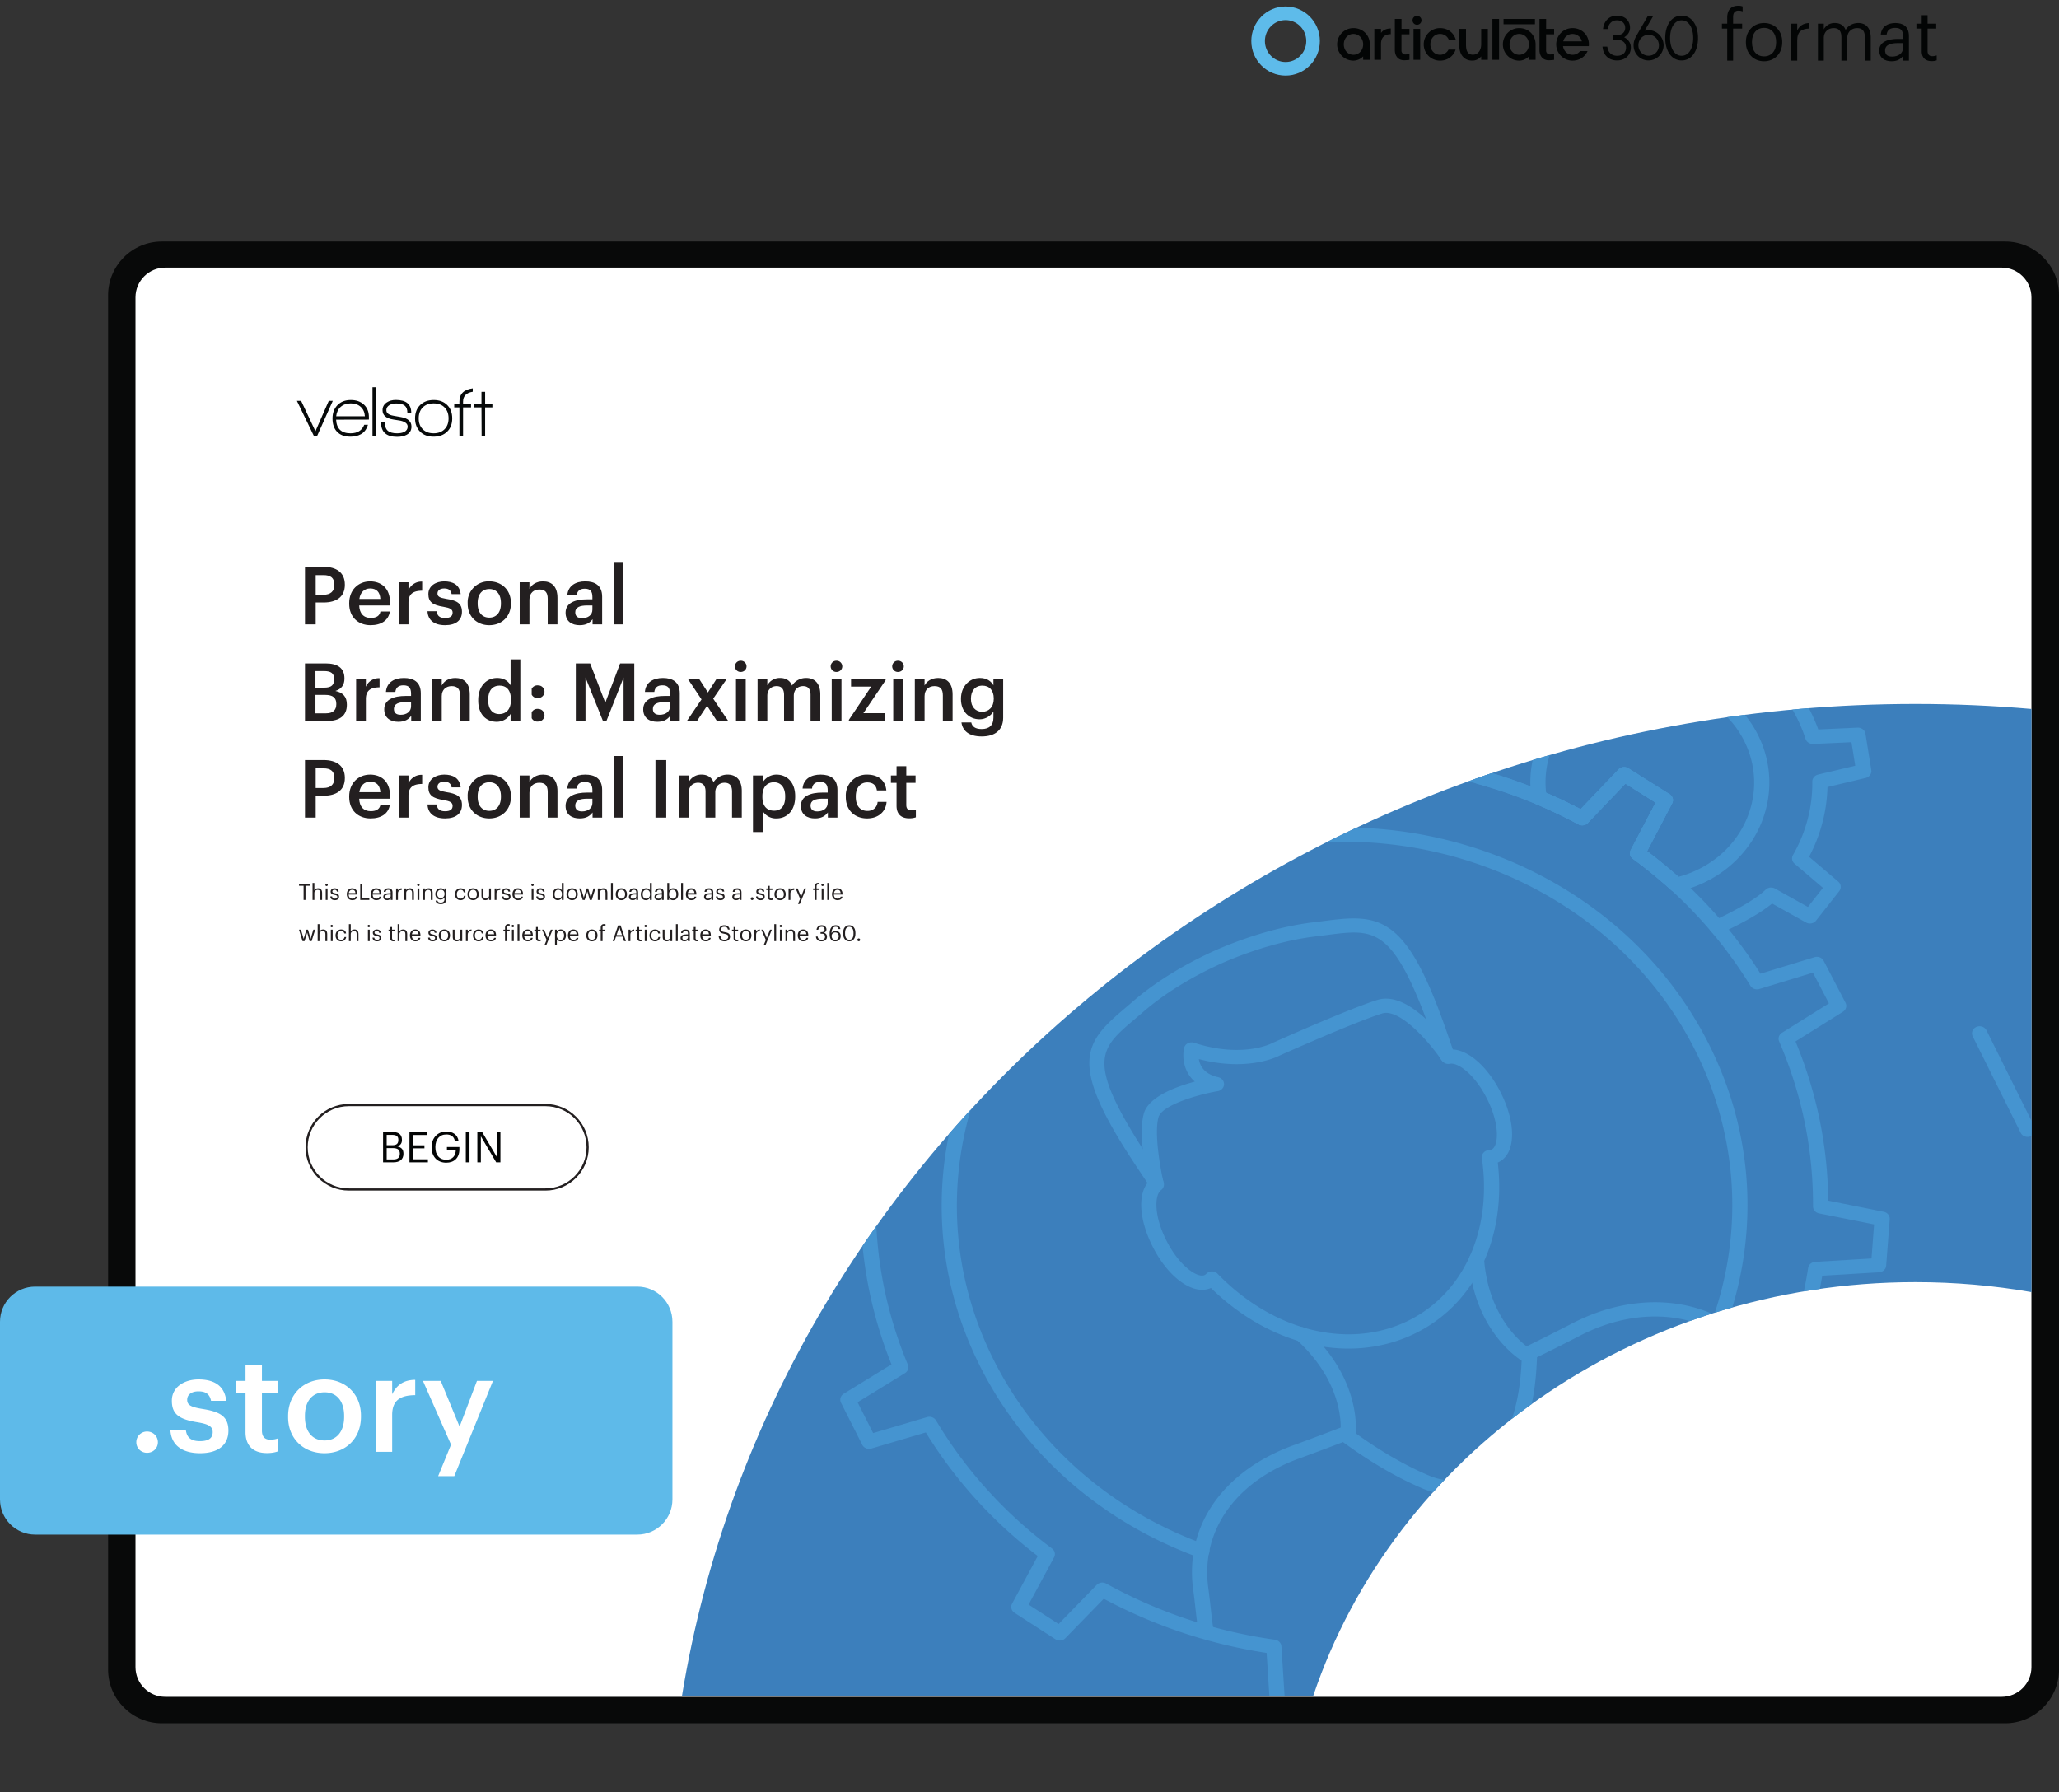 <svg xmlns="http://www.w3.org/2000/svg" xmlns:xlink="http://www.w3.org/1999/xlink" width="1251.275" height="1089.232" viewBox="0 0 938.456 816.924"><rect x="0" y="0" width="938.456" height="816.924" fill="#333333" stroke="none"/><g data-name="Figure"><g data-name="PlacedPDF"><clipPath id="a"><path transform="matrix(1 0 0 -1 0 816.924)" d="M49.276 31.411h889.18v785.514H49.276z"/></clipPath><g clip-path="url(#a)"><path d="M911.885 778.457H77.768c-11.98 0-21.694-9.713-21.694-21.694V136.61c0-11.982 9.713-21.695 21.694-21.695h834.117c11.981 0 21.694 9.713 21.694 21.695v620.153c0 11.98-9.713 21.694-21.694 21.694" fill="#fff"/></g><path d="M144.555 198.683h-1.505l-7.719-15.962h1.93l6.51 13.836 6.083-13.836h1.831z" fill="#070a0a"/><clipPath id="b"><path transform="matrix(1 0 0 -1 0 816.924)" d="M49.276 31.411h889.18v785.514H49.276z"/></clipPath><g clip-path="url(#b)"><path d="M159.863 183.866c-1.854 0-3.375.523-4.563 1.57-1.19 1.047-1.88 2.486-2.077 4.318h13.083c-.11-1.832-.747-3.271-1.913-4.318-1.167-1.047-2.677-1.57-4.53-1.57m-6.672 7.425c.217 4.143 2.408 6.214 6.574 6.214 3.16 0 5.244-1.296 6.247-3.891h1.7c-.632 2.049-1.711 3.488-3.237 4.317-1.33.74-2.923 1.112-4.776 1.112-2.682 0-4.732-.774-6.15-2.322-1.33-1.44-1.994-3.435-1.994-5.986 0-2.507.757-4.536 2.273-6.084s3.527-2.322 6.035-2.322 4.514.703 6.018 2.109c1.505 1.407 2.258 3.299 2.258 5.675v1.145zM169.773 176.506h1.668v22.177h-1.668zM180.96 199.108c-4.864 0-7.295-2.18-7.295-6.542h1.734c0 1.723.446 2.977 1.341 3.762.893.785 2.311 1.177 4.252 1.177 1.308 0 2.388-.207 3.238-.62 1.047-.546 1.57-1.353 1.57-2.422 0-1.308-1.09-2.213-3.27-2.714-.154-.044-1.244-.219-3.272-.524-3.27-.5-4.906-1.919-4.906-4.252 0-1.526.654-2.715 1.962-3.566 1.112-.74 2.475-1.112 4.09-1.112 4.687 0 7.032 1.941 7.032 5.822h-1.767c0-1.482-.404-2.556-1.21-3.22-.807-.666-2.105-.999-3.892-.999-1.2 0-2.214.24-3.042.72-.96.567-1.44 1.352-1.44 2.355 0 1.308 1.07 2.148 3.206 2.518.567.11 1.722.317 3.467.622 3.184.545 4.776 1.995 4.776 4.35 0 1.657-.72 2.89-2.159 3.696-1.157.633-2.628.95-4.416.95M202.645 185.746c-1.2-1.254-2.867-1.88-5.004-1.88-2.094 0-3.751.615-4.972 1.847-1.222 1.232-1.831 2.895-1.831 4.99 0 2.07.615 3.722 1.847 4.954 1.232 1.232 2.884 1.847 4.956 1.847 2.07 0 3.723-.615 4.956-1.847 1.23-1.232 1.847-2.884 1.847-4.955 0-2.05-.6-3.702-1.8-4.956m-5.036 13.296c-2.595 0-4.65-.774-6.166-2.322s-2.273-3.554-2.273-6.018c0-2.552.779-4.585 2.339-6.1 1.559-1.516 3.614-2.274 6.165-2.274 2.552 0 4.596.758 6.133 2.273 1.538 1.516 2.307 3.55 2.307 6.101 0 2.55-.78 4.578-2.34 6.083-1.558 1.505-3.613 2.257-6.165 2.257M221.112 185.694v12.989h-1.602l-.066-12.99h-3.238v-1.536h3.238v-5.558h1.668v5.558h3.304v1.537zM211.051 183.08c0-2.543 1.472-4.048 4.416-4.518v-1.534c-4.055.51-6.084 2.526-6.084 6.052v1.047h-2.355v1.57h2.355v13.018h1.668v-13.018h3.631v-1.57h-3.63z" fill="#070a0a"/><path d="M179.295 528.495c2.01 0 2.938-.89 2.938-2.571v-.077c0-1.702-.947-2.514-3.17-2.514h-2.823v5.162zm-.542-6.477c2.03 0 2.804-.734 2.804-2.436v-.077c0-1.566-.909-2.204-2.842-2.204h-2.475v4.717zm-4.156-6.032h4.156c2.572 0 4.447.851 4.447 3.577v.078c0 1.256-.503 2.377-2.088 2.918 2.011.484 2.765 1.508 2.765 3.306v.078c0 2.61-1.779 3.866-4.543 3.866h-4.737zM186.623 515.986h8.062v1.373h-6.38v4.697h5.143v1.373h-5.143v5.007h6.728v1.373h-8.41zM196.697 522.985v-.155c0-4.04 2.726-7.057 6.69-7.057 2.744 0 5.2 1.276 5.625 4.39h-1.682c-.387-2.204-1.895-3.056-3.905-3.056-3.17 0-4.988 2.32-4.988 5.704v.154c0 3.422 1.701 5.665 4.95 5.665 2.996 0 4.291-1.953 4.35-4.408h-4.04v-1.392h5.682v1.025c0 4.002-2.455 6.128-5.993 6.128-4.253 0-6.689-2.958-6.689-6.998M212.301 515.987h1.682v13.823h-1.682zM217.56 515.986h2.185l6.728 11.426v-11.426h1.604v13.823h-1.933l-6.98-11.85v11.85h-1.604z" fill="#030505"/><path stroke-miterlimit="10" fill="none" stroke="#231f20" d="M158.987 542.19c-10.624 0-19.236-8.612-19.236-19.236s8.612-19.236 19.236-19.236h89.611c10.624 0 19.236 8.612 19.236 19.236s-8.612 19.236-19.236 19.236h-89.61z"/><path d="M75.313 773.452c-7.428 0-13.555-6.05-13.555-13.555V135.533c0-7.429 6.05-13.555 13.555-13.555h837.03c7.428 0 13.554 6.05 13.554 13.555v624.364h.001c0 7.429-6.05 13.555-13.555 13.555zm863.144-12.368V134.576c0-13.555-11.028-24.506-24.506-24.506H73.781c-13.554 0-24.505 11.027-24.505 24.506v626.432c0 13.554 11.027 24.505 24.505 24.505h840.17c13.478 0 24.429-10.951 24.506-24.429" fill="#080909"/></g><clipPath id="c"><path transform="matrix(1 0 0 -1 0 816.924)" d="M49.276 31.411h889.18v785.514H49.276z"/></clipPath><g clip-path="url(#c)"><symbol id="d"><path d="M.075 0h.083v.453h.128v.07H.158v.094c0 .053.022.09.076.09A.163.163 0 0 0 .293.696v.07a.168.168 0 0 1-.062.01C.127.776.075.714.075.608V.523H0v-.07h.075V0z"/></symbol><symbol id="e"><path d="M.257.069C.151.069.086.147.086.266v.008c0 .12.066.198.171.198.104 0 .171-.078.171-.199V.266C.428.148.362.069.257.069M.256 0c.149 0 .258.109.258.267v.008c0 .157-.109.266-.257.266C.109.541 0 .431 0 .274V.266C0 .113.107 0 .256 0z"/></symbol><symbol id="f"><path d="M0 0h.083v.287c0 .129.067.162.172.167v.078C.161.529.116.488.083.429v.094H0V0z"/></symbol><symbol id="g"><path d="M0 0h.083v.32c0 .094.07.14.138.14C.293.46.332.422.332.33V0h.083v.32c0 .094.07.14.138.14C.625.46.664.422.664.33V0h.083v.324c0 .152-.082.208-.176.208C.506.532.428.502.392.434.365.504.306.532.239.532A.17.17 0 0 1 .083.443v.08H0V0z"/></symbol><symbol id="h"><path d="M.174 0c.077 0 .124.026.163.075V.009H.42v.345C.42.5.329.541.229.541.128.541.033.497.022.378h.083c.008.064.048.094.12.094.08 0 .112-.035.112-.118V.316H.262C.128.316 0 .275 0 .154 0 .047.077 0 .174 0m.008.066C.109.066.083.1.083.154c0 .077.077.103.182.103h.072V.192C.337.111.27.066.182.066z"/></symbol><symbol id="i"><path d="M.216 0C.25 0 .27.005.287.011v.07A.17.17 0 0 0 .223.07C.181.07.158.095.158.146V.46H.28v.07H.158v.119H.075V.53H0V.46h.075V.138C.075.056.121 0 .216 0z"/></symbol><use xlink:href="#d" transform="matrix(32.22 0 0 -32.22 784.82 27.627)" fill="#030505"/><use xlink:href="#e" transform="matrix(32.22 0 0 -32.22 795.742 27.917)" fill="#030505"/><use xlink:href="#f" transform="matrix(32.22 0 0 -32.22 816.46 27.627)" fill="#030505"/><use xlink:href="#g" transform="matrix(32.22 0 0 -32.22 828.574 27.627)" fill="#030505"/><use xlink:href="#h" transform="matrix(32.22 0 0 -32.22 856.51 27.917)" fill="#030505"/><use xlink:href="#i" transform="matrix(32.22 0 0 -32.22 873.457 27.853)" fill="#030505"/><path d="M740.277 16.994c1.298-.766 2.664-2.16 2.664-4.339 0-3.3-2.404-5.522-5.982-5.522-3.207 0-5.646 2.113-6.213 5.384l-.127.731h2.164l.106-.492c.478-2.19 1.998-3.497 4.07-3.497 2.27 0 3.785 1.365 3.785 3.396 0 2.292-1.796 3.334-3.567 3.334h-2.141v2.125h2.125c1.91 0 3.966 1.11 3.966 3.55 0 2.32-1.557 3.76-4.057 3.76-2.357 0-3.921-1.31-4.401-3.672l-.1-.497h-2.186l.11.717c.538 3.491 2.997 5.567 6.577 5.567 3.68 0 6.253-2.42 6.253-5.895.009-2.426-1.567-3.897-3.046-4.65M645.835 7.214a2.039 2.039 0 0 0-1.988 2.441 2.038 2.038 0 0 0 1.6 1.6 2.043 2.043 0 0 0 2.444-1.987 2.049 2.049 0 0 0-.599-1.456 2.049 2.049 0 0 0-1.457-.598M699.607 8.63h-14.323v2.427h14.323zM751.417 25.39c-2.608 0-4.654-2.09-4.654-4.76s2.046-4.774 4.654-4.774 4.687 2.104 4.687 4.787a4.604 4.604 0 0 1-1.334 3.35 4.673 4.673 0 0 1-1.534 1.034 4.728 4.728 0 0 1-1.82.363m0-11.667a6.365 6.365 0 0 0-1.787.265l3.974-6.854h-2.461l-5.32 9.229c-.904 1.656-1.255 2.866-1.255 4.267 0 3.875 3.013 6.91 6.856 6.91a7.021 7.021 0 0 0 4.839-2.076 6.872 6.872 0 0 0 1.992-4.833 6.871 6.871 0 0 0-1.992-4.832 7.017 7.017 0 0 0-4.84-2.076zM766.466 9.258c3.149 0 5.264 3.247 5.264 8.079 0 4.831-2.115 8.078-5.264 8.078-3.15 0-5.261-3.247-5.261-8.078 0-4.832 2.116-8.079 5.26-8.079m0-2.124c-4.464 0-7.465 4.101-7.465 10.203 0 6.101 3 10.203 7.466 10.203 4.465 0 7.466-4.099 7.466-10.203 0-6.105-3.001-10.203-7.466-10.203M629.739 14.649l-.297.349V13.17h-3.043v14.088h3.04V19.96c0-2.79 1.58-4.328 4.46-4.383v-2.598c-1.867.03-3.228.579-4.16 1.67M683.252 8.63h-3.039v18.628h3.039zM616.864 24.964c-2.5 0-4.384-2.043-4.384-4.75 0-2.705 1.885-4.75 4.384-4.75 2.499 0 4.44 2.045 4.44 4.75 0 2.707-1.91 4.75-4.44 4.75m0-12.163a7.422 7.422 0 0 0-5.247 2.172 7.41 7.41 0 0 0 0 10.484 7.426 7.426 0 0 0 5.247 2.17 6.255 6.255 0 0 0 4.44-1.938v1.569h3.043v-7.043c-.004-4.227-3.218-7.414-7.483-7.414M647.297 13.174h-3.04v14.084h3.04zM656.33 15.465a4.27 4.27 0 0 1 4.007 2.633h3.183c-.901-3.226-3.696-5.297-7.19-5.297a7.413 7.413 0 0 0-5.247 12.656 7.426 7.426 0 0 0 5.247 2.17c3.379 0 6.15-1.97 7.12-5.041h-3.232a4.263 4.263 0 0 1-3.888 2.378c-2.495 0-4.38-2.044-4.38-4.75s1.885-4.75 4.38-4.75M712.503 18.837l.07-.22a4.261 4.261 0 0 1 4.143-3.138 4.308 4.308 0 0 1 4.206 3.138l.066.22zm4.213-6.036a7.413 7.413 0 0 0-5.247 12.656 7.426 7.426 0 0 0 5.247 2.17c3.106 0 5.717-1.666 6.868-4.365h-3.399a4.221 4.221 0 0 1-3.469 1.702c-2.132 0-3.839-1.49-4.282-3.71l-.039-.2h11.751c.034-.28.052-.561.053-.843 0-4.223-3.218-7.41-7.483-7.41M638.778 8.63h-3.036v14.091c0 2.922 1.616 4.736 4.223 4.736a21.699 21.699 0 0 0 2.443-.182V24.65c-.648.098-1.3.156-1.955.174a1.745 1.745 0 0 1-1.689-1.852V15.65h3.644V13.17h-3.63zM704.704 8.63h-3.037v14.091c0 2.922 1.617 4.736 4.223 4.736a22.673 22.673 0 0 0 2.443-.178V24.65c-.647.098-1.3.156-1.954.174a1.744 1.744 0 0 1-1.69-1.852V15.65h3.658v-2.475h-3.643zM692.415 24.964c-2.499 0-4.384-2.043-4.384-4.75 0-2.705 1.885-4.75 4.384-4.75 2.499 0 4.443 2.045 4.443 4.75 0 2.707-1.913 4.75-4.443 4.75m0-12.163a7.42 7.42 0 0 0-7.421 7.414 7.414 7.414 0 0 0 7.421 7.413 6.247 6.247 0 0 0 4.443-1.94v1.57h3.039v-7.043c0-4.227-3.217-7.414-7.482-7.414M675.107 20.134c0 3.253-1.899 4.795-3.734 4.795-2.792 0-3.194-2.295-3.194-4.743v-7.012h-3.04v7.776c0 3.438 1.801 6.664 5.912 6.664a5.152 5.152 0 0 0 4.053-1.932v1.562h3.036v-14.07h-3.036z" fill="#030505"/><path d="M585.946 28.254c5.205 0 9.424-4.275 9.424-9.548s-4.219-9.548-9.424-9.548c-5.205 0-9.424 4.275-9.424 9.548s4.22 9.548 9.424 9.548m0 6.2c8.63 0 15.624-7.051 15.624-15.748 0-8.698-6.995-15.748-15.624-15.748-8.629 0-15.624 7.05-15.624 15.748 0 8.697 6.995 15.748 15.624 15.748" fill="#5ebbea" fill-rule="evenodd"/></g></g><g data-name="Figure"><clipPath id="j"><path transform="matrix(1 0 0 -1 0 816.924)" d="M873.056 496.049c-284.691 0-520.524-196.183-562.245-452.283H598.49c36.764 109.403 145.786 188.733 274.566 188.733 18.053 0 35.716-1.56 52.847-4.543v265.807a611.565 611.565 0 0 1-52.847 2.286z"/></clipPath><g clip-path="url(#j)"><path d="M929.98 198.559H308.6v575.759h621.38z" fill="#3c7fbc"/><path d="M550.923 579.85c.462-.202.97-.307 1.49-.304a3.57 3.57 0 0 1 2.537 1.063c24.593 25.371 57.77 34.203 84.521 22.502 26.751-11.7 40.862-41.216 35.95-75.196a3.116 3.116 0 0 1 .763-2.505 3.554 3.554 0 0 1 2.476-1.174c.552-.03.843-.115 1.137-.244 3.176-1.388 4.01-11.005-1.91-22.913-5.799-11.665-13.595-16.898-16.991-16.19-1.38.287-2.807-.24-3.605-1.33l-.85-1.16a3.123 3.123 0 0 1-.444-.847l-.499-1.455c-2.804-8.178-5.701-16.633-9.076-24.703-13.663-32.816-22.33-31.695-41.32-29.237-1.682.218-3.43.444-5.248.656-13.156 1.564-27.732 5.67-42.142 11.88-14.298 6.348-27.021 14.18-36.763 22.637a395.275 395.275 0 0 1-3.901 3.342c-14.214 12.065-20.7 17.571-2.686 48.48 4.395 7.57 9.405 15.04 14.249 22.267l.96 1.432c.177.264.314.552.404.851l.403 1.356c.382 1.28-.105 2.648-1.227 3.456-2.762 1.986-3.5 10.95 2.3 22.615 5.92 11.909 14.309 17.49 17.482 16.103.294-.129.553-.284.926-.66a3.5 3.5 0 0 1 1.064-.722M642.398 609c-28.79 12.592-64.01 3.977-90.473-21.908l-.065.029c-8.016 3.506-19.49-4.767-26.687-19.245-5.867-11.802-6.608-23.006-2.185-28.64l-.24-.358c-4.9-7.311-9.97-14.87-14.466-22.613-19.714-33.826-12.145-42.604 4.117-56.41 1.237-1.05 2.521-2.138 3.84-3.286 10.256-8.906 23.584-17.12 38.545-23.762 10.527-4.537 26.705-10.36 44.208-12.44 1.795-.208 3.51-.43 5.164-.643 21.728-2.814 33.763-2.608 48.715 33.303 3.452 8.255 6.385 16.81 9.22 25.082l.086.246c7.446.442 16.12 8.177 21.987 19.98 7.197 14.477 6.579 28.04-1.44 31.546l-.065.029c4.13 35.654-11.472 66.498-40.26 79.09" fill="#4594d0"/><path d="M528.356 542.472c-.229.1-.475.18-.733.232-1.87.38-3.714-.735-4.118-2.488-.212-.924-5.178-22.746-2.104-32.86 2.248-7.388 14.236-11.927 23.17-14.334-5.3-4.663-5.743-11.42-4.887-15.307.204-.915.814-1.705 1.682-2.166a3.694 3.694 0 0 1 2.844-.245c21.917 7.123 35.025.465 35.57.192 1.616-.74 34.851-15.6 48.008-19.71 15.242-4.763 33.032 20.905 35.009 23.846 1.02 1.518.535 3.523-1.082 4.48-1.588.972-3.753.505-4.776-1.012-5.37-7.973-19.022-23.632-26.963-21.15-12.755 3.985-46.66 19.15-47 19.304-.399.217-14.121 7.381-36.563 1.5.466 2.977 2.364 6.837 8.801 8.252 1.595.35 2.71 1.703 2.67 3.24-.039 1.536-1.225 2.839-2.833 3.117-10.259 1.776-25.417 6.603-26.988 11.774-2.162 7.11.863 23.855 2.212 29.705.348 1.511-.484 3.003-1.919 3.63M813.493 631.978c-1.245.544-2.771.36-3.834-.577l-3.118-2.748c-3.899-4-7.516-7.719-11.12-11.406-1.072-1.088-2.165-2.148-3.295-3.123-5.8-5.15-12.414-8.935-19.686-11.277-5.358-1.717-11.023-2.644-16.833-2.75-7.746-.157-15.689 1.091-23.612 3.712a85.57 85.57 0 0 0-12.72 5.463 1083.01 1083.01 0 0 1-18.73 9.413c-.625 16.57-2.883 23.923-5.713 33.146a407.023 407.023 0 0 0-1.578 5.228l-.741 2.457c-2.591 8.379-8.893 15.288-17.293 18.963l-.072.03c-8.338 3.625-17.924 3.687-26.303.173-11.742-4.926-24.095-12.104-36.738-21.354a1270.504 1270.504 0 0 1-18.898 7.087c-30.023 10.544-46.242 33.478-42.438 59.829.395 2.932.699 5.654 1.002 8.37.382 3.44.764 6.871 1.335 10.681.267 1.778-1.053 3.422-2.948 3.67-1.893.249-3.645-.989-3.911-2.765-.584-3.891-.974-7.398-1.365-10.911-.297-2.67-.595-5.345-.982-8.202-4.256-29.492 13.673-55.09 46.833-66.74a1285.53 1285.53 0 0 0 20.61-7.746 3.646 3.646 0 0 1 3.469.458c12.747 9.482 25.149 16.781 36.859 21.691 6.55 2.749 14.045 2.698 20.565-.135l.055-.024c6.59-2.883 11.534-8.305 13.57-14.886l.712-2.365a389.512 389.512 0 0 1 1.601-5.307c2.8-9.125 5.013-16.333 5.51-33.437.035-1.177.746-2.247 1.862-2.79a1073.27 1073.27 0 0 0 20.361-10.213c4.488-2.362 9.13-4.357 13.773-5.908 8.725-2.885 17.49-4.257 26.067-4.084 6.52.121 12.893 1.165 18.934 3.099 8.22 2.648 15.679 6.913 22.174 12.678 1.228 1.066 2.452 2.246 3.66 3.47 3.618 3.704 7.242 7.425 10.955 11.252l2.928 2.567c1.394 1.229 1.464 3.285.153 4.59a3.44 3.44 0 0 1-1.06.721" fill="#4594d0"/><path d="M696.855 620.383a3.657 3.657 0 0 1-3.336-.21c-.88-.529-21.579-13.353-24.004-45.767-.133-1.79 1.301-3.348 3.212-3.468 1.908-.125 3.563 1.223 3.697 3.013 2.184 29.199 20.65 40.643 20.835 40.756 1.612.97 2.078 2.978 1.045 4.487a3.398 3.398 0 0 1-1.449 1.19M615.874 655.804a3.642 3.642 0 0 1-1.847.283c-1.897-.2-3.265-1.804-3.057-3.582.103-.92 2.13-21.74-20.17-41.95-1.376-1.246-1.413-3.302-.084-4.592 1.324-1.296 3.52-1.325 4.896-.08 24.893 22.557 22.362 46.338 22.242 47.338-.14 1.17-.924 2.12-1.98 2.583M334.47 576.622c-1.733.758-3.795.054-4.603-1.571l-7.067-14.216c-.808-1.625-.058-3.559 1.675-4.317s3.794-.054 4.602 1.571l7.067 14.216c.808 1.626.058 3.559-1.675 4.317M925.58 517.916c-1.733.758-3.795.054-4.603-1.57l-21.842-43.938c-.808-1.625-.058-3.559 1.675-4.317 1.733-.757 3.794-.053 4.602 1.572l21.842 43.937c.808 1.625.058 3.558-1.675 4.316M784.102 750.778a3.662 3.662 0 0 1-2.648.108l-10.438-3.563c-1.798-.614-2.724-2.477-2.07-4.163.655-1.686 2.64-2.555 4.438-1.941l10.44 3.563c1.797.614 2.723 2.477 2.068 4.163-.327.843-.987 1.482-1.79 1.833M817.902 762.317a3.661 3.661 0 0 1-2.648.109l-10.439-3.564c-1.798-.614-2.724-2.477-2.07-4.163.655-1.686 2.64-2.555 4.439-1.941l10.438 3.563c1.798.614 2.724 2.477 2.07 4.163-.327.844-.987 1.482-1.79 1.833M800.034 743.81a3.662 3.662 0 0 1-2.648.108c-1.798-.614-2.724-2.477-2.07-4.163l3.8-9.791c.654-1.686 2.64-2.555 4.438-1.941 1.798.613 2.724 2.476 2.07 4.163l-3.8 9.79c-.327.844-.987 1.483-1.79 1.834M397.405 385.888l-56.214 24.588c-1.733.758-3.794.054-4.602-1.571-.808-1.626-.058-3.559 1.675-4.317L394.478 380c1.732-.758 3.794-.054 4.602 1.572.808 1.625.057 3.558-1.675 4.316M364.273 378.355l-12.683 5.548c-1.732.757-3.793.053-4.602-1.572-.808-1.625-.057-3.559 1.675-4.316l12.683-5.548c1.733-.758 3.795-.054 4.602 1.571.808 1.626.058 3.559-1.675 4.317M826.401 420.652a3.661 3.661 0 0 1-3.237-.152l-15.477-8.65c-4.968 4.089-12.705 8.572-23.525 13.636-1.701.872-3.791.15-4.644-1.455-.855-1.605-.161-3.556 1.55-4.356 11.544-5.403 19.51-10.162 23.676-14.145 1.125-1.063 2.873-1.282 4.245-.514l15.022 8.395 6.847-8.714-12.935-11.002c-1.18-1.003-1.478-2.633-.721-3.948 5.902-10.27 8.95-21.849 8.811-33.49-.016-1.5 1.083-2.817 2.612-3.184l16.952-4.036-1.722-10.725-17.453.792c-1.589.072-3.027-.88-3.485-2.312-3.56-11.122-10.127-21.34-18.993-29.547-1.134-1.05-1.357-2.691-.542-3.974l8.947-14.092-9.292-6.422-11.77 12.153c-1.08 1.103-2.808 1.382-4.207.674-10.897-5.512-23.234-8.376-35.674-8.284-1.593.013-2.988-.996-3.381-2.443l-4.321-15.853-11.404 1.604.81 16.393c.07 1.493-.93 2.847-2.476 3.264-11.85 3.298-22.738 9.437-31.465 17.753-1.117 1.065-2.862 1.278-4.237.514l-15.005-8.361-6.854 8.721 12.904 11.024c1.175 1.003 1.47 2.628.718 3.942-4.943 8.607-7.891 18.228-8.591 27.978a232.038 232.038 0 0 1 24.827 8.76 224.141 224.141 0 0 1 17.512 8.24l17.266-18.087c1.15-1.208 3.076-1.432 4.51-.53l18.77 11.812c1.438.906 1.942 2.67 1.177 4.128l-11.427 21.829a218.02 218.02 0 0 1 15.675 12.952c1.376 1.246 1.413 3.302.084 4.593-1.33 1.296-3.522 1.326-4.896.078-5.628-5.1-11.457-9.855-17.329-14.13-1.298-.946-1.71-2.614-.984-3.998l11.327-21.638-13.756-8.658-17.119 17.932c-1.097 1.15-2.888 1.415-4.307.65a218.152 218.152 0 0 0-19.325-9.242 225.422 225.422 0 0 0-26.581-9.203c-1.51-.42-2.527-1.74-2.478-3.213.35-10.744 3.213-21.43 8.299-31.07l-13.246-11.317c-1.313-1.12-1.509-2.99-.455-4.328l10.565-13.446c1.05-1.344 3.024-1.721 4.555-.865l15.41 8.586c8.532-7.598 18.773-13.373 29.89-16.866l-.833-16.823c-.083-1.663 1.185-3.12 2.947-3.364l17.59-2.473c1.756-.246 3.427.794 3.866 2.408l4.436 16.274c11.765.287 23.373 2.981 33.876 7.866l12.082-12.476c1.193-1.234 3.19-1.42 4.618-.429l14.335 9.91c1.434.99 1.832 2.84.92 4.275l-9.188 14.473c8.1 8.02 14.277 17.63 18.029 28.048l17.919-.813c1.775-.082 3.327 1.111 3.591 2.76l2.657 16.538c.265 1.648-.844 3.211-2.573 3.631l-17.397 4.142c-.274 11.017-3.144 21.919-8.374 31.809l13.28 11.295c1.315 1.119 1.515 2.992.46 4.334l-10.567 13.445a3.406 3.406 0 0 1-1.32 1.017" fill="#4594d0"/><path d="M764.995 399.68a48.246 48.246 0 0 0 7.054-2.471c23.77-10.397 34.093-36.995 23.009-59.291-11.074-22.275-39.423-31.938-63.193-21.541-18.551 8.114-29.295 26.03-27.17 44.974a225.785 225.785 0 0 1 15.728 7.484l17.265-18.086c1.151-1.209 3.077-1.433 4.51-.53l18.771 11.812c1.438.906 1.942 2.669 1.177 4.128l-11.427 21.829c4.83 3.62 9.617 7.54 14.275 11.693m9.982 3.416c-3.385 1.48-6.82 2.604-10.204 3.343-1.145.249-2.347-.063-3.19-.829-5.628-5.1-11.457-9.855-17.328-14.13-1.3-.946-1.71-2.614-.986-3.998l11.329-21.638-13.757-8.658-17.119 17.932c-1.098 1.15-2.889 1.415-4.306.65a218.036 218.036 0 0 0-19.326-9.242c-1.086-.453-1.848-1.4-2.016-2.504-3.448-22.437 8.957-43.951 30.865-53.534 27.231-11.911 59.71-.839 72.397 24.683 12.698 25.543.873 56.014-26.359 67.925M784.74 606.927c-.783.342-1.7.412-2.582.13-1.81-.58-2.777-2.428-2.157-4.124 14.823-40.703 12.31-84.594-7.076-123.59-41.171-82.817-146.497-118.775-234.79-80.157-88.293 38.62-126.629 137.415-85.457 220.232 19.384 38.992 53.612 69.008 96.38 84.52 1.781.647 2.67 2.529 1.98 4.203-.693 1.67-2.696 2.504-4.481 1.857-44.443-16.122-80.013-47.315-100.157-87.835-42.785-86.063-2.947-188.732 88.809-228.865 91.753-40.132 201.208-2.764 243.993 83.3 20.146 40.523 22.756 86.135 7.35 128.434-.316.871-.989 1.534-1.812 1.894M336.433 386.948c-.808-1.625-2.87-2.329-4.602-1.57l-23.982 10.489v7.168l26.909-11.77c1.732-.758 2.483-2.692 1.675-4.317M324.415 414.23c-.808-1.626-2.87-2.33-4.602-1.571l-11.964 5.232v7.169l14.89-6.514c1.734-.758 2.484-2.691 1.676-4.316M321.908 543.669l-14.06-28.282v15.372l7.783 15.656c.808 1.625 2.87 2.329 4.602 1.57 1.733-.757 2.483-2.69 1.675-4.316M927.58 650.697l-31.183 13.64c-1.733.757-2.483 2.69-1.675 4.316s2.87 2.33 4.602 1.571l28.255-12.358z" fill="#4594d0"/><path d="m858.566 552.36-25.307-5.08c-.233-24.893-5.243-49.286-14.906-72.581l21.595-13.513c1.442-.901 1.95-2.666 1.189-4.127l-9.946-19.091c-.757-1.454-2.543-2.164-4.183-1.664l-24.62 7.516c-7.743-12.28-16.888-23.848-27.205-34.413a200.39 200.39 0 0 0-8.789-8.467 217.91 217.91 0 0 0-15.675-12.952l11.427-21.829c.765-1.459.261-3.222-1.177-4.128l-18.77-11.813c-1.434-.901-3.36-.677-4.51.53l-17.266 18.088a224.297 224.297 0 0 0-17.512-8.24c-8.783-3.682-18.014-6.878-27.42-9.497a231.134 231.134 0 0 0-29.626-6.271l-1.795-24.187c-.12-1.618-1.493-2.903-3.216-3.015l-22.58-1.464c-1.73-.111-3.28.99-3.633 2.583l-5.245 23.791a231.454 231.454 0 0 0-72.93 12.796l-14.108-20.479c-.94-1.361-2.806-1.866-4.373-1.18l-20.486 8.96c-1.57.686-2.357 2.354-1.845 3.905l7.69 23.277c-23.172 12.338-43.455 28.324-60.35 47.567l-23.118-11.047c-1.54-.734-3.421-.296-4.413 1.036l-12.914 17.372c-.988 1.33-.78 3.141.49 4.243l19.037 16.518c-13.358 21.573-22.349 44.94-26.755 69.543l-25.887 1.299c-1.73.089-3.121 1.358-3.266 2.973l-1.888 21.133c-.145 1.615 1.004 3.085 2.691 3.44l25.304 5.34c-.049 24.882 4.674 49.312 14.049 72.69L384.556 635.3c-1.446.89-1.973 2.641-1.232 4.107l9.677 19.16c.741 1.467 2.522 2.196 4.172 1.707l24.803-7.337c13.307 21.669 30.449 40.602 51.011 56.339l-11.705 21.736c-.779 1.449-.299 3.215 1.125 4.137l18.642 12.06c1.429.923 3.36.72 4.524-.482l17.505-17.985c23.147 12.405 48.086 20.702 74.225 24.698l1.314 20.648h6.938l-1.505-23.645c-.098-1.533-1.326-2.79-2.942-3.02-27.19-3.827-53.079-12.441-76.95-25.602-1.411-.776-3.21-.526-4.312.61l-17.35 17.822-13.67-8.842 11.606-21.552c.74-1.374.35-3.05-.938-4.008-21.563-16.079-39.352-35.723-52.866-58.388-.802-1.343-2.5-1.975-4.065-1.512l-24.595 7.276-7.093-14.043 21.579-13.263c1.37-.842 1.922-2.467 1.328-3.899-10.06-24.16-14.958-49.508-14.56-75.338.025-1.536-1.102-2.877-2.7-3.217l-25.088-5.292 1.384-15.492 25.66-1.289c1.638-.084 2.987-1.23 3.238-2.746 4.233-25.596 13.565-49.85 27.733-72.084.84-1.317.582-3.008-.62-4.05l-18.873-16.376 9.463-12.73 22.927 10.955c1.462.7 3.248.343 4.272-.863 17.263-20.184 38.303-36.767 62.537-49.29 1.439-.743 2.122-2.335 1.636-3.807l-7.627-23.08 15.014-6.567 13.987 20.303c.89 1.29 2.622 1.822 4.15 1.27 24.43-8.803 49.968-13.284 75.91-13.316 1.644-.003 3.054-1.084 3.387-2.59l5.2-23.584 16.558 1.073 1.779 23.974c.114 1.53 1.353 2.778 2.972 2.992a223.775 223.775 0 0 1 31.387 6.445 225.348 225.348 0 0 1 26.58 9.204 218.032 218.032 0 0 1 19.326 9.241c1.418.766 3.21.5 4.307-.649l17.119-17.932 13.757 8.658-11.329 21.638c-.725 1.384-.313 3.052.986 3.998 5.871 4.276 11.7 9.03 17.323 14.126a197.759 197.759 0 0 1 8.497 8.183c10.613 10.871 19.941 22.83 27.728 35.546.815 1.335 2.515 1.947 4.073 1.473l24.415-7.452 7.295 14.002-21.405 13.394c-1.364.854-1.904 2.49-1.289 3.917 10.36 24.073 15.557 49.383 15.447 75.227-.004 1.537 1.137 2.868 2.74 3.19l25.093 5.035-1.188 15.514-25.668 1.545c-1.637.1-2.971 1.258-3.206 2.777-3.962 25.723-13.03 50.061-26.951 72.346-.83 1.33-.551 3.025.67 4.057l19.132 16.172-9.368 12.861-23.014-10.782c-1.472-.689-3.256-.314-4.272.9-17.037 20.358-37.888 37.157-61.972 49.934-1.43.758-2.095 2.351-1.594 3.819l7.851 22.985-14.926 6.738-14.21-20.203c-.903-1.285-2.646-1.8-4.17-1.228-25.668 9.582-52.682 14.33-80.291 14.106a3.645 3.645 0 0 0-1.49.305c-.955.417-1.686 1.234-1.922 2.25l-5.104 21.87h7.09l4.182-17.92c26.59-.104 52.626-4.678 77.467-13.611l14.334 20.377c.945 1.346 2.798 1.835 4.353 1.155l.039-.017 20.368-9.194c1.556-.701 2.322-2.373 1.795-3.919l-7.917-23.177c23.028-12.578 43.126-28.77 59.803-48.182l23.208 10.873c1.548.725 3.432.263 4.407-1.074l12.778-17.547c.979-1.343.746-3.157-.541-4.246l-19.299-16.312c13.12-21.623 21.856-45.08 26-69.797l25.897-1.56c1.72-.106 3.11-1.388 3.232-3.01l1.621-21.158c.125-1.616-1.041-3.07-2.729-3.408M789.313 774.088c.075-.132.153-.262.21-.407l3.798-9.792c.655-1.686-.271-3.55-2.07-4.163-1.797-.613-3.783.255-4.437 1.941l-3.8 9.792c-.349.9-.237 1.845.207 2.63z" fill="#4594d0"/></g></g><symbol id="k"><path d="M0 0h.133v.272h.1c.153 0 .262.067.262.218v.004C.495.644.39.715.23.715H0V0m.133.368v.244H.23C.315.612.365.579.365.494V.49C.365.411.318.368.23.368H.133z"/></symbol><symbol id="l"><path d="M.265 0c.134 0 .223.06.24.17H.388C.379.119.341.09.268.09c-.09 0-.14.056-.144.155h.383V.28C.507.467.39.544.26.544.111.544 0 .436 0 .274V.266C0 .101.111 0 .265 0M.126.326c.012.081.061.13.134.13.075 0 .121-.04.127-.13H.126z"/></symbol><symbol id="m"><path d="M0 0h.121v.272c0 .111.064.145.17.146v.113a.174.174 0 0 1-.17-.106v.098H0V0z"/></symbol><symbol id="n"><path d="M.219 0c.134 0 .209.061.209.167 0 .111-.073.141-.196.16C.149.341.124.356.124.394c0 .037.031.062.083.062C.263.456.29.434.3.386h.112C.399.504.314.544.207.544.109.544.011.492.011.387.011.289.062.25.2.228.277.215.312.199.312.156.312.112.283.089.218.089.147.089.12.12.114.173H0C.005.062.084 0 .219 0z"/></symbol><symbol id="o"><path d="M.269.094C.177.094.124.161.124.268v.008c0 .108.055.173.145.173S.413.383.413.275V.268C.413.161.359.094.269.094M.268 0c.154 0 .269.106.269.269v.008c0 .16-.115.267-.268.267A.259.259 0 0 1 0 .274V.266C0 .107.114 0 .268 0z"/></symbol><symbol id="p"><path d="M0 0h.121v.308c0 .083.055.125.123.125.072 0 .104-.036.104-.115V0h.121v.329C.469.473.395.534.29.534.204.534.146.491.121.44v.083H0V0z"/></symbol><symbol id="q"><path d="M.175 0c.08 0 .126.029.16.074V.01h.119v.343c0 .143-.092.191-.209.191C.128.544.031.493.021.371h.117c.006.052.037.082.1.082.071 0 .095-.035.095-.105V.321H.268C.118.321 0 .277 0 .155 0 .046.079 0 .175 0m.029.087C.144.087.12.116.12.16c0 .064.059.085.151.085h.062V.193C.333.126.278.087.204.087z"/></symbol><symbol id="r"><path d="M0 0h.121v.765H0V0z"/></symbol><symbol id="s"><path d="M0 0z"/></symbol><use xlink:href="#k" transform="matrix(36.704 0 0 -36.704 139.01 284.596)" fill="#231f20"/><use xlink:href="#l" transform="matrix(36.704 0 0 -36.704 159.16 284.963)" fill="#231f20"/><use xlink:href="#m" transform="matrix(36.704 0 0 -36.704 181.733 284.596)" fill="#231f20"/><use xlink:href="#n" transform="matrix(36.704 0 0 -36.704 194.837 284.963)" fill="#231f20"/><use xlink:href="#o" transform="matrix(36.704 0 0 -36.704 213.152 284.963)" fill="#231f20"/><use xlink:href="#p" transform="matrix(36.704 0 0 -36.704 236.863 284.596)" fill="#231f20"/><use xlink:href="#q" transform="matrix(36.704 0 0 -36.704 257.784 284.963)" fill="#231f20"/><use xlink:href="#r" transform="matrix(36.704 0 0 -36.704 279.66 284.596)" fill="#231f20"/><use xlink:href="#s" transform="matrix(36.704 0 0 -36.704 286.854 284.596)" fill="#231f20"/></g><g data-name="P"><symbol id="t"><path d="M0 0h.275C.432 0 .52.067.52.2v.004C.52.299.474.352.377.373.458.398.49.454.49.525v.004c0 .13-.087.186-.234.186H0V0m.13.095v.229h.12C.348.324.389.287.389.213V.209C.389.135.348.095.259.095H.13m0 .319V.62h.108C.323.62.362.591.362.523V.519C.362.446.328.414.24.414H.13z"/></symbol><symbol id="u"><path d="M.23 0a.2.2 0 0 1 .172.098V.01h.121v.765H.402V.453C.373.505.32.544.235.544.099.544 0 .438 0 .271V.263C0 .093.099 0 .23 0m.03.096c-.078 0-.136.055-.136.17v.008c0 .113.052.175.141.175.088 0 .141-.057.141-.172V.269C.406.152.344.096.26.096z"/></symbol><symbol id="v"><path d="M.079 0c.045 0 .08.034.08.078a.079.079 0 0 1-.08.079.079.079 0 1 1 0-.157m0 .292c.045 0 .08.035.08.079a.078.078 0 0 1-.08.078.079.079 0 1 1 0-.157z"/></symbol><symbol id="w"><path d="M0 0h.12v.54L.337 0H.38l.213.54V0h.133v.715H.55L.366.227.178.715H0V0z"/></symbol><symbol id="x"><path d="M0 0h.126l.125.189L.373 0h.141L.327.277l.169.246H.369L.261.354.152.523h-.14l.17-.255L0 0z"/></symbol><symbol id="y"><path d="M.013 0h.121v.523H.013V0m.059.609c.04 0 .072.03.072.069a.07.07 0 0 1-.072.07A.07.07 0 0 1 0 .678.07.07 0 0 1 .072.609z"/></symbol><symbol id="z"><path d="M0 0h.121v.313c0 .08.055.12.115.12C.295.433.329.4.329.323V0H.45v.313c0 .08.055.12.115.12.06 0 .093-.033.093-.11V0h.121v.331c0 .144-.078.203-.174.203A.206.206 0 0 1 .428.44C.402.505.348.534.28.534A.175.175 0 0 1 .121.443v.08H0V0z"/></symbol><symbol id="A"><path d="M0 0h.448v.097H.18l.276.409v.017H.027V.427h.25L0 .014V0z"/></symbol><symbol id="B"><path d="M.258 0C.42 0 .523.077.524.231v.484H.403v-.08C.373.687.321.726.235.726.1.726 0 .616 0 .469V.462C0 .311.101.213.232.213.309.213.374.26.403.31V.233C.403.139.351.092.257.092c-.079 0-.119.03-.129.082H.006C.02.074.094 0 .258 0m.004.306c-.078 0-.138.06-.138.157v.008c0 .095.052.16.142.16.087 0 .141-.059.141-.158V.466c0-.1-.061-.16-.145-.16z"/></symbol><use xlink:href="#t" transform="matrix(36.704 0 0 -36.704 139.01 328.64)" fill="#231f20"/><use xlink:href="#m" transform="matrix(36.704 0 0 -36.704 162.317 328.64)" fill="#231f20"/><use xlink:href="#q" transform="matrix(36.704 0 0 -36.704 175.127 329.008)" fill="#231f20"/><use xlink:href="#p" transform="matrix(36.704 0 0 -36.704 196.892 328.64)" fill="#231f20"/><use xlink:href="#u" transform="matrix(36.704 0 0 -36.704 217.96 329.008)" fill="#231f20"/><use xlink:href="#v" transform="matrix(36.704 0 0 -36.704 242.332 328.898)" fill="#231f20"/><use xlink:href="#s" transform="matrix(36.704 0 0 -36.704 250.7 328.64)" fill="#231f20"/><use xlink:href="#w" transform="matrix(36.704 0 0 -36.704 262.446 328.64)" fill="#231f20"/><use xlink:href="#q" transform="matrix(36.704 0 0 -36.704 293.167 329.008)" fill="#231f20"/><use xlink:href="#x" transform="matrix(36.704 0 0 -36.704 313.06 328.64)" fill="#231f20"/><use xlink:href="#y" transform="matrix(36.704 0 0 -36.704 334.973 328.64)" fill="#231f20"/><use xlink:href="#z" transform="matrix(36.704 0 0 -36.704 345.287 328.64)" fill="#231f20"/><use xlink:href="#y" transform="matrix(36.704 0 0 -36.704 378.614 328.64)" fill="#231f20"/><use xlink:href="#A" transform="matrix(36.704 0 0 -36.704 386.91 328.64)" fill="#231f20"/><use xlink:href="#y" transform="matrix(36.704 0 0 -36.704 406.656 328.64)" fill="#231f20"/><use xlink:href="#p" transform="matrix(36.704 0 0 -36.704 416.97 328.64)" fill="#231f20"/><use xlink:href="#B" transform="matrix(36.704 0 0 -36.704 438.001 335.688)" fill="#231f20"/><use xlink:href="#s" transform="matrix(36.704 0 0 -36.704 459.877 328.64)" fill="#231f20"/></g><g data-name="P"><symbol id="C"><path d="M0 0h.134v.715H0V0z"/></symbol><symbol id="D"><path d="M0 0h.121v.261A.19.19 0 0 1 .292.169c.135 0 .232.102.232.27v.008c0 .169-.101.266-.232.266A.202.202 0 0 1 .121.618v.084H0V0m.262.265C.174.265.117.32.117.437v.008c0 .116.06.173.144.173C.34.618.4.561.4.445V.437C.4.325.351.265.262.265z"/></symbol><symbol id="E"><path d="M.264 0c.142 0 .233.085.242.205H.395C.388.131.333.093.269.093.18.093.124.153.124.267v.008c0 .108.059.172.142.172.064 0 .11-.029.12-.099h.117C.489.492.38.544.264.544A.258.258 0 0 1 0 .273V.265C0 .098.114 0 .264 0z"/></symbol><symbol id="F"><path d="M.228 0C.265 0 .291.006.31.013v.096a.149.149 0 0 0-.059-.01c-.038 0-.06.021-.06.067v.275h.115v.091H.191v.115H.07V.532H0V.441h.07V.155C.07.056.124 0 .228 0z"/></symbol><use xlink:href="#k" transform="matrix(36.704 0 0 -36.704 139.01 372.686)" fill="#231f20"/><use xlink:href="#l" transform="matrix(36.704 0 0 -36.704 159.16 373.053)" fill="#231f20"/><use xlink:href="#m" transform="matrix(36.704 0 0 -36.704 181.733 372.686)" fill="#231f20"/><use xlink:href="#n" transform="matrix(36.704 0 0 -36.704 194.837 373.053)" fill="#231f20"/><use xlink:href="#o" transform="matrix(36.704 0 0 -36.704 213.152 373.053)" fill="#231f20"/><use xlink:href="#p" transform="matrix(36.704 0 0 -36.704 236.863 372.686)" fill="#231f20"/><use xlink:href="#q" transform="matrix(36.704 0 0 -36.704 257.784 373.053)" fill="#231f20"/><use xlink:href="#r" transform="matrix(36.704 0 0 -36.704 279.66 372.686)" fill="#231f20"/><use xlink:href="#s" transform="matrix(36.704 0 0 -36.704 286.854 372.686)" fill="#231f20"/><use xlink:href="#C" transform="matrix(36.704 0 0 -36.704 298.746 372.686)" fill="#231f20"/><use xlink:href="#z" transform="matrix(36.704 0 0 -36.704 309.5 372.686)" fill="#231f20"/><use xlink:href="#D" transform="matrix(36.704 0 0 -36.704 343.195 379.256)" fill="#231f20"/><use xlink:href="#q" transform="matrix(36.704 0 0 -36.704 365.034 373.053)" fill="#231f20"/><use xlink:href="#E" transform="matrix(36.704 0 0 -36.704 385.514 373.053)" fill="#231f20"/><use xlink:href="#F" transform="matrix(36.704 0 0 -36.704 406.069 373.016)" fill="#231f20"/></g><g data-name="P"><symbol id="G"><path d="M.208 0h.087v.644h.208v.071H0V.644h.208V0z"/></symbol><symbol id="H"><path d="M0 0h.083v.317c0 .094.069.143.146.143C.313.46.352.419.352.327V0h.083v.321c0 .152-.076.211-.184.211C.165.532.107.489.083.44v.333H0V0z"/></symbol><symbol id="I"><path d="M.015 0h.083v.523H.015V0m.04.632c.03 0 .055.025.055.055S.085.742.055.742A.055.055 0 0 1 0 .687C0 .657.025.632.055.632z"/></symbol><symbol id="J"><path d="M.205 0c.127 0 .192.064.192.159C.397.27.321.294.213.314.117.331.091.35.091.397c0 .045.039.075.099.075C.256.472.288.447.3.39h.08C.366.503.285.541.191.541.109.541.014.491.014.394.014.303.06.265.196.24.277.225.318.207.318.152.318.096.283.069.204.069.12.069.087.108.081.17H0C.005.063.08 0 .205 0z"/></symbol><symbol id="K"><path d="M0 0z"/></symbol><symbol id="L"><path d="M.253 0c.118 0 .205.055.223.16H.393C.382.099.335.069.254.069.147.069.09.135.086.254H.48v.027c0 .187-.114.26-.235.26C.101.541 0 .431 0 .273V.265C0 .104.105 0 .253 0M.089.321C.103.414.16.472.245.472c.086 0 .142-.043.15-.151H.089z"/></symbol><symbol id="M"><path d="M0 0h.414v.071H.087v.644H0V0z"/></symbol><symbol id="N"><path d="M.174 0c.077 0 .124.026.163.075V.009H.42v.345C.42.5.329.541.229.541.128.541.033.497.022.378h.083c.008.064.048.094.12.094.08 0 .112-.035.112-.118V.316H.262C.128.316 0 .275 0 .154 0 .047.077 0 .174 0m.008.066C.109.066.083.1.083.154c0 .077.077.103.182.103h.072V.192C.337.111.27.066.182.066z"/></symbol><symbol id="O"><path d="M0 0h.083v.287c0 .129.067.162.172.167v.078C.161.529.116.488.083.429v.094H0V0z"/></symbol><symbol id="P"><path d="M0 0h.083v.317c0 .094.069.143.146.143C.313.46.352.419.352.327V0h.083v.321c0 .152-.076.211-.184.211C.165.532.107.489.083.44v.083H0V0z"/></symbol><symbol id="Q"><path d="M.248 0c.146 0 .249.074.25.226v.488H.415V.63a.187.187 0 0 1-.171.093C.1.723 0 .605 0 .463V.456C0 .312.101.208.238.208c.076 0 .147.048.177.099V.231C.415.119.35.07.247.07.158.07.108.101.096.161H.011C.025.073.093 0 .248 0M.247.277C.159.277.086.345.086.459v.008c0 .11.062.187.166.187.102 0 .166-.068.166-.185V.462C.418.345.344.277.247.277z"/></symbol><symbol id="R"><path d="M.256 0c.126 0 .217.084.228.197H.407C.398.112.331.069.257.069.156.069.086.137.086.265v.008c0 .123.073.199.168.199.072 0 .132-.031.145-.114h.082C.465.491.363.541.254.541.114.541 0 .433 0 .273V.265C0 .103.11 0 .256 0z"/></symbol><symbol id="S"><path d="M.257.069C.151.069.086.147.086.266v.008c0 .12.066.198.171.198.104 0 .171-.078.171-.199V.266C.428.148.362.069.257.069M.256 0c.149 0 .258.109.258.267v.008c0 .157-.109.266-.257.266C.109.541 0 .431 0 .274V.266C0 .113.107 0 .256 0z"/></symbol><symbol id="T"><path d="M.182 0c.084 0 .142.043.166.092V.009h.083v.523H.348V.215C.348.121.278.072.204.072.122.072.083.113.083.205v.327H0V.201C0 .057.078 0 .182 0z"/></symbol><symbol id="U"><path d="M.236 0a.22.22 0 0 1 .179.099v-.09h.083v.773H.415V.448a.187.187 0 0 1-.171.093C.1.541 0 .428 0 .268V.26C0 .097.099 0 .236 0m.009.069C.157.069.086.132.086.264v.008c0 .127.062.2.166.2.102 0 .166-.063.166-.197V.267C.418.133.342.069.245.069z"/></symbol><symbol id="V"><path d="M.161 0h.091l.122.392L.483 0h.092l.163.523H.653L.53.102.411.523H.339L.212.102.09.523H0L.161 0z"/></symbol><symbol id="W"><path d="M0 0h.084v.773H0V0z"/></symbol><symbol id="X"><path d="M.26 0c.144 0 .238.11.238.27v.008C.498.441.397.541.26.541A.215.215 0 0 1 .083.444v.338H0V.009h.083v.086A.2.2 0 0 1 .26 0M.252.069C.15.069.08.132.08.266v.008c0 .134.074.198.171.198.088 0 .161-.066.161-.198V.266C.412.139.356.069.252.069z"/></symbol><symbol id="Y"><path d="M.064 0c.035 0 .064.028.064.064a.064.064 0 0 1-.064.064A.064.064 0 0 1 0 .064C0 .028.029 0 .064 0z"/></symbol><symbol id="Z"><path d="M.216 0C.25 0 .27.005.287.011v.07A.17.17 0 0 0 .223.07C.181.07.158.095.158.146V.46H.28v.07H.158v.119H.075V.53H0V.46h.075V.138C.075.056.121 0 .216 0z"/></symbol><symbol id="aa"><path d="M.106 0H.19l.289.705H.394L.249.33l-.16.375H0L.205.236.106 0z"/></symbol><symbol id="ab"><path d="M.075 0h.083v.453h.128v.07H.158v.094c0 .053.021.09.074.09A.138.138 0 0 0 .286.698v.07a.147.147 0 0 1-.057.008C.126.776.075.714.075.608V.523H0v-.07h.075V0z"/></symbol><use xlink:href="#G" transform="matrix(10.009 0 0 -10.009 136.29 410.22)" fill="#231f20"/><use xlink:href="#H" transform="matrix(10.009 0 0 -10.009 142.456 410.22)" fill="#231f20"/><use xlink:href="#I" transform="matrix(10.009 0 0 -10.009 148.31 410.22)" fill="#231f20"/><use xlink:href="#J" transform="matrix(10.009 0 0 -10.009 150.563 410.31)" fill="#231f20"/><use xlink:href="#K" transform="matrix(10.009 0 0 -10.009 154.957 410.22)" fill="#231f20"/><use xlink:href="#L" transform="matrix(10.009 0 0 -10.009 158.06 410.31)" fill="#231f20"/><use xlink:href="#M" transform="matrix(10.009 0 0 -10.009 164.195 410.22)" fill="#231f20"/><use xlink:href="#L" transform="matrix(10.009 0 0 -10.009 168.998 410.31)" fill="#231f20"/><use xlink:href="#N" transform="matrix(10.009 0 0 -10.009 174.693 410.31)" fill="#231f20"/><use xlink:href="#O" transform="matrix(10.009 0 0 -10.009 180.529 410.22)" fill="#231f20"/><use xlink:href="#P" transform="matrix(10.009 0 0 -10.009 184.292 410.22)" fill="#231f20"/><use xlink:href="#I" transform="matrix(10.009 0 0 -10.009 190.147 410.22)" fill="#231f20"/><use xlink:href="#P" transform="matrix(10.009 0 0 -10.009 192.83 410.22)" fill="#231f20"/><use xlink:href="#Q" transform="matrix(10.009 0 0 -10.009 198.425 412.131)" fill="#231f20"/><use xlink:href="#K" transform="matrix(10.009 0 0 -10.009 204.25 410.22)" fill="#231f20"/><use xlink:href="#R" transform="matrix(10.009 0 0 -10.009 207.352 410.31)" fill="#231f20"/><use xlink:href="#S" transform="matrix(10.009 0 0 -10.009 213.058 410.31)" fill="#231f20"/><use xlink:href="#T" transform="matrix(10.009 0 0 -10.009 219.443 410.31)" fill="#231f20"/><use xlink:href="#O" transform="matrix(10.009 0 0 -10.009 225.439 410.22)" fill="#231f20"/><use xlink:href="#J" transform="matrix(10.009 0 0 -10.009 228.72 410.31)" fill="#231f20"/><use xlink:href="#L" transform="matrix(10.009 0 0 -10.009 233.565 410.31)" fill="#231f20"/><use xlink:href="#K" transform="matrix(10.009 0 0 -10.009 238.8 410.22)" fill="#231f20"/><use xlink:href="#I" transform="matrix(10.009 0 0 -10.009 242.162 410.22)" fill="#231f20"/><use xlink:href="#J" transform="matrix(10.009 0 0 -10.009 244.414 410.31)" fill="#231f20"/><use xlink:href="#K" transform="matrix(10.009 0 0 -10.009 248.808 410.22)" fill="#231f20"/><use xlink:href="#U" transform="matrix(10.009 0 0 -10.009 251.911 410.31)" fill="#231f20"/><use xlink:href="#S" transform="matrix(10.009 0 0 -10.009 258.187 410.31)" fill="#231f20"/><use xlink:href="#V" transform="matrix(10.009 0 0 -10.009 263.962 410.22)" fill="#231f20"/><use xlink:href="#P" transform="matrix(10.009 0 0 -10.009 272.47 410.22)" fill="#231f20"/><use xlink:href="#W" transform="matrix(10.009 0 0 -10.009 278.475 410.22)" fill="#231f20"/><use xlink:href="#S" transform="matrix(10.009 0 0 -10.009 280.627 410.31)" fill="#231f20"/><use xlink:href="#N" transform="matrix(10.009 0 0 -10.009 286.632 410.31)" fill="#231f20"/><use xlink:href="#U" transform="matrix(10.009 0 0 -10.009 292.077 410.31)" fill="#231f20"/><use xlink:href="#N" transform="matrix(10.009 0 0 -10.009 298.312 410.31)" fill="#231f20"/><use xlink:href="#X" transform="matrix(10.009 0 0 -10.009 304.148 410.31)" fill="#231f20"/><use xlink:href="#W" transform="matrix(10.009 0 0 -10.009 310.443 410.22)" fill="#231f20"/><use xlink:href="#L" transform="matrix(10.009 0 0 -10.009 312.595 410.31)" fill="#231f20"/><use xlink:href="#K" transform="matrix(10.009 0 0 -10.009 317.83 410.22)" fill="#231f20"/><use xlink:href="#N" transform="matrix(10.009 0 0 -10.009 320.892 410.31)" fill="#231f20"/><use xlink:href="#J" transform="matrix(10.009 0 0 -10.009 326.297 410.31)" fill="#231f20"/><use xlink:href="#K" transform="matrix(10.009 0 0 -10.009 330.691 410.22)" fill="#231f20"/><use xlink:href="#N" transform="matrix(10.009 0 0 -10.009 333.754 410.31)" fill="#231f20"/><use xlink:href="#K" transform="matrix(10.009 0 0 -10.009 338.748 410.22)" fill="#231f20"/><use xlink:href="#Y" transform="matrix(10.009 0 0 -10.009 342.171 410.27)" fill="#231f20"/><use xlink:href="#J" transform="matrix(10.009 0 0 -10.009 344.584 410.31)" fill="#231f20"/><use xlink:href="#Z" transform="matrix(10.009 0 0 -10.009 349.248 410.29)" fill="#231f20"/><use xlink:href="#S" transform="matrix(10.009 0 0 -10.009 352.981 410.31)" fill="#231f20"/><use xlink:href="#O" transform="matrix(10.009 0 0 -10.009 359.417 410.22)" fill="#231f20"/><use xlink:href="#aa" transform="matrix(10.009 0 0 -10.009 362.64 412.04)" fill="#231f20"/><use xlink:href="#K" transform="matrix(10.009 0 0 -10.009 367.684 410.22)" fill="#231f20"/><use xlink:href="#ab" transform="matrix(10.009 0 0 -10.009 370.607 410.22)" fill="#231f20"/><use xlink:href="#I" transform="matrix(10.009 0 0 -10.009 374.36 410.22)" fill="#231f20"/><use xlink:href="#W" transform="matrix(10.009 0 0 -10.009 377.062 410.22)" fill="#231f20"/><use xlink:href="#L" transform="matrix(10.009 0 0 -10.009 379.214 410.31)" fill="#231f20"/><use xlink:href="#K" transform="matrix(10.009 0 0 -10.009 384.449 410.22)" fill="#231f20"/></g><g data-name="P"><symbol id="ac"><path d="M0 0h.083v.268A.198.198 0 0 1 .26.173c.144 0 .238.11.238.27v.008C.498.614.397.714.26.714A.215.215 0 0 1 .083.617v.088H0V0m.252.242C.15.242.08.305.08.439v.008c0 .134.074.198.171.198.088 0 .161-.066.161-.198V.439C.412.312.356.242.252.242z"/></symbol><symbol id="ad"><path d="M.075 0h.083v.453h.128v.07H.158v.094c0 .053.022.09.076.09A.163.163 0 0 0 .293.696v.07a.168.168 0 0 1-.062.01C.127.776.075.714.075.608V.523H0v-.07h.075V0z"/></symbol><symbol id="ae"><path d="M0 0h.082l.069.206h.295L.516 0h.086L.36.715H.246L0 0m.299.643L.423.275H.175l.124.368z"/></symbol><symbol id="af"><path d="M.273 0C.415 0 .52.091.52.211.52.346.436.394.277.419.131.441.105.477.105.547c0 .067.051.116.149.116.099 0 .151-.037.168-.127H.5C.486.663.397.733.254.733.119.733.024.649.024.539c0-.127.089-.174.239-.197C.399.32.436.286.436.205.436.124.365.07.273.07.129.07.095.142.084.227H0C.013.105.082 0 .273 0z"/></symbol><symbol id="ag"><path d="M.25 0c.148 0 .254.078.254.208a.172.172 0 0 1-.138.18c.065.027.113.075.113.156C.479.643.4.733.264.733S.035.64.03.527h.076c.009.081.069.135.158.135.087 0 .13-.052.13-.12C.394.464.353.42.26.42H.21V.347h.054C.365.347.415.3.415.208.415.124.364.07.252.07.139.07.088.135.08.22H0C.005.095.098 0 .25 0z"/></symbol><symbol id="ah"><path d="M.257 0c.151 0 .247.096.247.239A.225.225 0 0 1 .27.473.208.208 0 0 1 .086.376c.004.189.08.286.188.286C.354.662.39.626.406.56h.083C.47.675.391.733.28.733.116.733 0 .599 0 .342V.325C0 .146.062 0 .257 0m0 .068C.161.068.092.13.092.247c0 .093.068.158.164.158.097 0 .159-.067.159-.17C.415.134.351.068.257.068z"/></symbol><symbol id="ai"><path d="M.284.072C.165.072.089.166.089.347v.04c0 .176.072.276.193.276.121 0 .191-.108.191-.274v-.04C.473.168.409.072.284.072m0-.072C.46 0 .561.14.561.348v.04c0 .204-.103.345-.279.345C.107.733 0 .597 0 .386v-.04C0 .138.113 0 .284 0z"/></symbol><use xlink:href="#V" transform="matrix(10.009 0 0 -10.009 136.28 428.986)" fill="#231f20"/><use xlink:href="#H" transform="matrix(10.009 0 0 -10.009 144.788 428.986)" fill="#231f20"/><use xlink:href="#I" transform="matrix(10.009 0 0 -10.009 150.643 428.986)" fill="#231f20"/><use xlink:href="#R" transform="matrix(10.009 0 0 -10.009 152.935 429.076)" fill="#231f20"/><use xlink:href="#H" transform="matrix(10.009 0 0 -10.009 159.03 428.986)" fill="#231f20"/><use xlink:href="#K" transform="matrix(10.009 0 0 -10.009 164.175 428.986)" fill="#231f20"/><use xlink:href="#I" transform="matrix(10.009 0 0 -10.009 167.538 428.986)" fill="#231f20"/><use xlink:href="#J" transform="matrix(10.009 0 0 -10.009 169.79 429.076)" fill="#231f20"/><use xlink:href="#K" transform="matrix(10.009 0 0 -10.009 174.184 428.986)" fill="#231f20"/><use xlink:href="#Z" transform="matrix(10.009 0 0 -10.009 177.107 429.056)" fill="#231f20"/><use xlink:href="#H" transform="matrix(10.009 0 0 -10.009 181.23 428.986)" fill="#231f20"/><use xlink:href="#L" transform="matrix(10.009 0 0 -10.009 186.825 429.076)" fill="#231f20"/><use xlink:href="#K" transform="matrix(10.009 0 0 -10.009 192.06 428.986)" fill="#231f20"/><use xlink:href="#J" transform="matrix(10.009 0 0 -10.009 195.123 429.076)" fill="#231f20"/><use xlink:href="#S" transform="matrix(10.009 0 0 -10.009 199.967 429.076)" fill="#231f20"/><use xlink:href="#T" transform="matrix(10.009 0 0 -10.009 206.353 429.076)" fill="#231f20"/><use xlink:href="#O" transform="matrix(10.009 0 0 -10.009 212.348 428.986)" fill="#231f20"/><use xlink:href="#R" transform="matrix(10.009 0 0 -10.009 215.57 429.076)" fill="#231f20"/><use xlink:href="#L" transform="matrix(10.009 0 0 -10.009 221.276 429.076)" fill="#231f20"/><use xlink:href="#K" transform="matrix(10.009 0 0 -10.009 226.51 428.986)" fill="#231f20"/><use xlink:href="#ab" transform="matrix(10.009 0 0 -10.009 229.433 428.986)" fill="#231f20"/><use xlink:href="#I" transform="matrix(10.009 0 0 -10.009 233.186 428.986)" fill="#231f20"/><use xlink:href="#W" transform="matrix(10.009 0 0 -10.009 235.889 428.986)" fill="#231f20"/><use xlink:href="#L" transform="matrix(10.009 0 0 -10.009 238.04 429.076)" fill="#231f20"/><use xlink:href="#Z" transform="matrix(10.009 0 0 -10.009 243.546 429.056)" fill="#231f20"/><use xlink:href="#aa" transform="matrix(10.009 0 0 -10.009 247.079 430.808)" fill="#231f20"/><use xlink:href="#ac" transform="matrix(10.009 0 0 -10.009 252.964 430.808)" fill="#231f20"/><use xlink:href="#L" transform="matrix(10.009 0 0 -10.009 258.85 429.076)" fill="#231f20"/><use xlink:href="#K" transform="matrix(10.009 0 0 -10.009 264.084 428.986)" fill="#231f20"/><use xlink:href="#S" transform="matrix(10.009 0 0 -10.009 267.187 429.076)" fill="#231f20"/><use xlink:href="#ad" transform="matrix(10.009 0 0 -10.009 273.052 428.986)" fill="#231f20"/><use xlink:href="#K" transform="matrix(10.009 0 0 -10.009 276.245 428.986)" fill="#231f20"/><use xlink:href="#ae" transform="matrix(10.009 0 0 -10.009 279.257 428.986)" fill="#231f20"/><use xlink:href="#O" transform="matrix(10.009 0 0 -10.009 286.484 428.986)" fill="#231f20"/><use xlink:href="#Z" transform="matrix(10.009 0 0 -10.009 289.726 429.056)" fill="#231f20"/><use xlink:href="#I" transform="matrix(10.009 0 0 -10.009 293.72 428.986)" fill="#231f20"/><use xlink:href="#R" transform="matrix(10.009 0 0 -10.009 296.011 429.076)" fill="#231f20"/><use xlink:href="#T" transform="matrix(10.009 0 0 -10.009 302.057 429.076)" fill="#231f20"/><use xlink:href="#W" transform="matrix(10.009 0 0 -10.009 308.072 428.986)" fill="#231f20"/><use xlink:href="#N" transform="matrix(10.009 0 0 -10.009 310.184 429.076)" fill="#231f20"/><use xlink:href="#Z" transform="matrix(10.009 0 0 -10.009 315.449 429.056)" fill="#231f20"/><use xlink:href="#L" transform="matrix(10.009 0 0 -10.009 319.182 429.076)" fill="#231f20"/><use xlink:href="#K" transform="matrix(10.009 0 0 -10.009 324.417 428.986)" fill="#231f20"/><use xlink:href="#af" transform="matrix(10.009 0 0 -10.009 327.55 429.076)" fill="#231f20"/><use xlink:href="#Z" transform="matrix(10.009 0 0 -10.009 333.615 429.056)" fill="#231f20"/><use xlink:href="#S" transform="matrix(10.009 0 0 -10.009 337.348 429.076)" fill="#231f20"/><use xlink:href="#O" transform="matrix(10.009 0 0 -10.009 343.784 428.986)" fill="#231f20"/><use xlink:href="#aa" transform="matrix(10.009 0 0 -10.009 347.007 430.808)" fill="#231f20"/><use xlink:href="#W" transform="matrix(10.009 0 0 -10.009 352.912 428.986)" fill="#231f20"/><use xlink:href="#I" transform="matrix(10.009 0 0 -10.009 355.324 428.986)" fill="#231f20"/><use xlink:href="#P" transform="matrix(10.009 0 0 -10.009 358.006 428.986)" fill="#231f20"/><use xlink:href="#L" transform="matrix(10.009 0 0 -10.009 363.601 429.076)" fill="#231f20"/><use xlink:href="#K" transform="matrix(10.009 0 0 -10.009 368.836 428.986)" fill="#231f20"/><use xlink:href="#ag" transform="matrix(10.009 0 0 -10.009 371.889 429.076)" fill="#231f20"/><use xlink:href="#ah" transform="matrix(10.009 0 0 -10.009 378.134 429.076)" fill="#231f20"/><use xlink:href="#ai" transform="matrix(10.009 0 0 -10.009 384.28 429.076)" fill="#231f20"/><use xlink:href="#Y" transform="matrix(10.009 0 0 -10.009 390.766 429.036)" fill="#231f20"/></g><g data-name="Figure"><g data-name="PlacedPDF"><clipPath id="aj"><path transform="matrix(1 0 0 -1 0 816.924)" d="M0 117.419h306.484v113.043H0z"/></clipPath><g clip-path="url(#aj)"><path d="M290.45 699.505H16.034C7.179 699.505 0 692.325 0 683.47v-80.975c0-8.855 7.179-16.034 16.034-16.034H290.45c8.855 0 16.034 7.179 16.034 16.034v80.975c0 8.855-7.179 16.034-16.034 16.034" fill="#5ebae9"/><path d="M62.136 657.396a4.856 4.856 0 0 1 4.884-4.885c2.783 0 4.947 2.164 4.947 4.885 0 2.721-2.164 4.822-4.947 4.822-2.72 0-4.884-2.101-4.884-4.822M77.654 651.707h7.048c.37 3.278 2.04 5.193 6.43 5.193 4.02 0 5.813-1.422 5.813-4.141 0-2.659-2.165-3.649-6.925-4.452-8.533-1.36-11.686-3.772-11.686-9.83 0-6.494 6.059-9.707 12.118-9.707 6.616 0 11.87 2.472 12.675 9.769h-6.925c-.618-2.97-2.287-4.328-5.75-4.328-3.215 0-5.131 1.544-5.131 3.832 0 2.35 1.545 3.278 6.677 4.144 7.605 1.173 12.118 3.029 12.118 9.891 0 6.554-4.636 10.326-12.921 10.326-8.347 0-13.232-3.833-13.541-10.697M111.905 652.758v-17.683h-4.328v-5.626h4.328v-7.11h7.481v7.11h7.111v5.626h-7.11v17.003c0 2.844 1.36 4.143 3.71 4.143 1.483 0 2.596-.186 3.647-.618v5.935c-1.174.433-2.782.804-5.07.804-6.43 0-9.769-3.463-9.769-9.584M156.853 645.833v-.433c0-6.677-3.339-10.757-8.903-10.757-5.565 0-8.965 4.018-8.965 10.696v.494c0 6.616 3.277 10.76 8.965 10.76 5.564 0 8.903-4.144 8.903-10.76m-25.535.125v-.495c0-10.016 7.11-16.693 16.632-16.693 9.46 0 16.57 6.615 16.57 16.507v.494c0 10.08-7.11 16.633-16.632 16.633-9.522 0-16.57-6.615-16.57-16.447M171.259 629.45h7.48v6.059c2.04-4.08 5.07-6.493 10.512-6.554v6.986c-6.554.063-10.511 2.164-10.511 9.028v16.817h-7.481zM205.572 658.508l-12.799-29.059h8.1l8.594 20.836 7.914-20.836h7.295l-17.62 43.404h-7.358z" fill="#fff"/></g></g></g></svg>